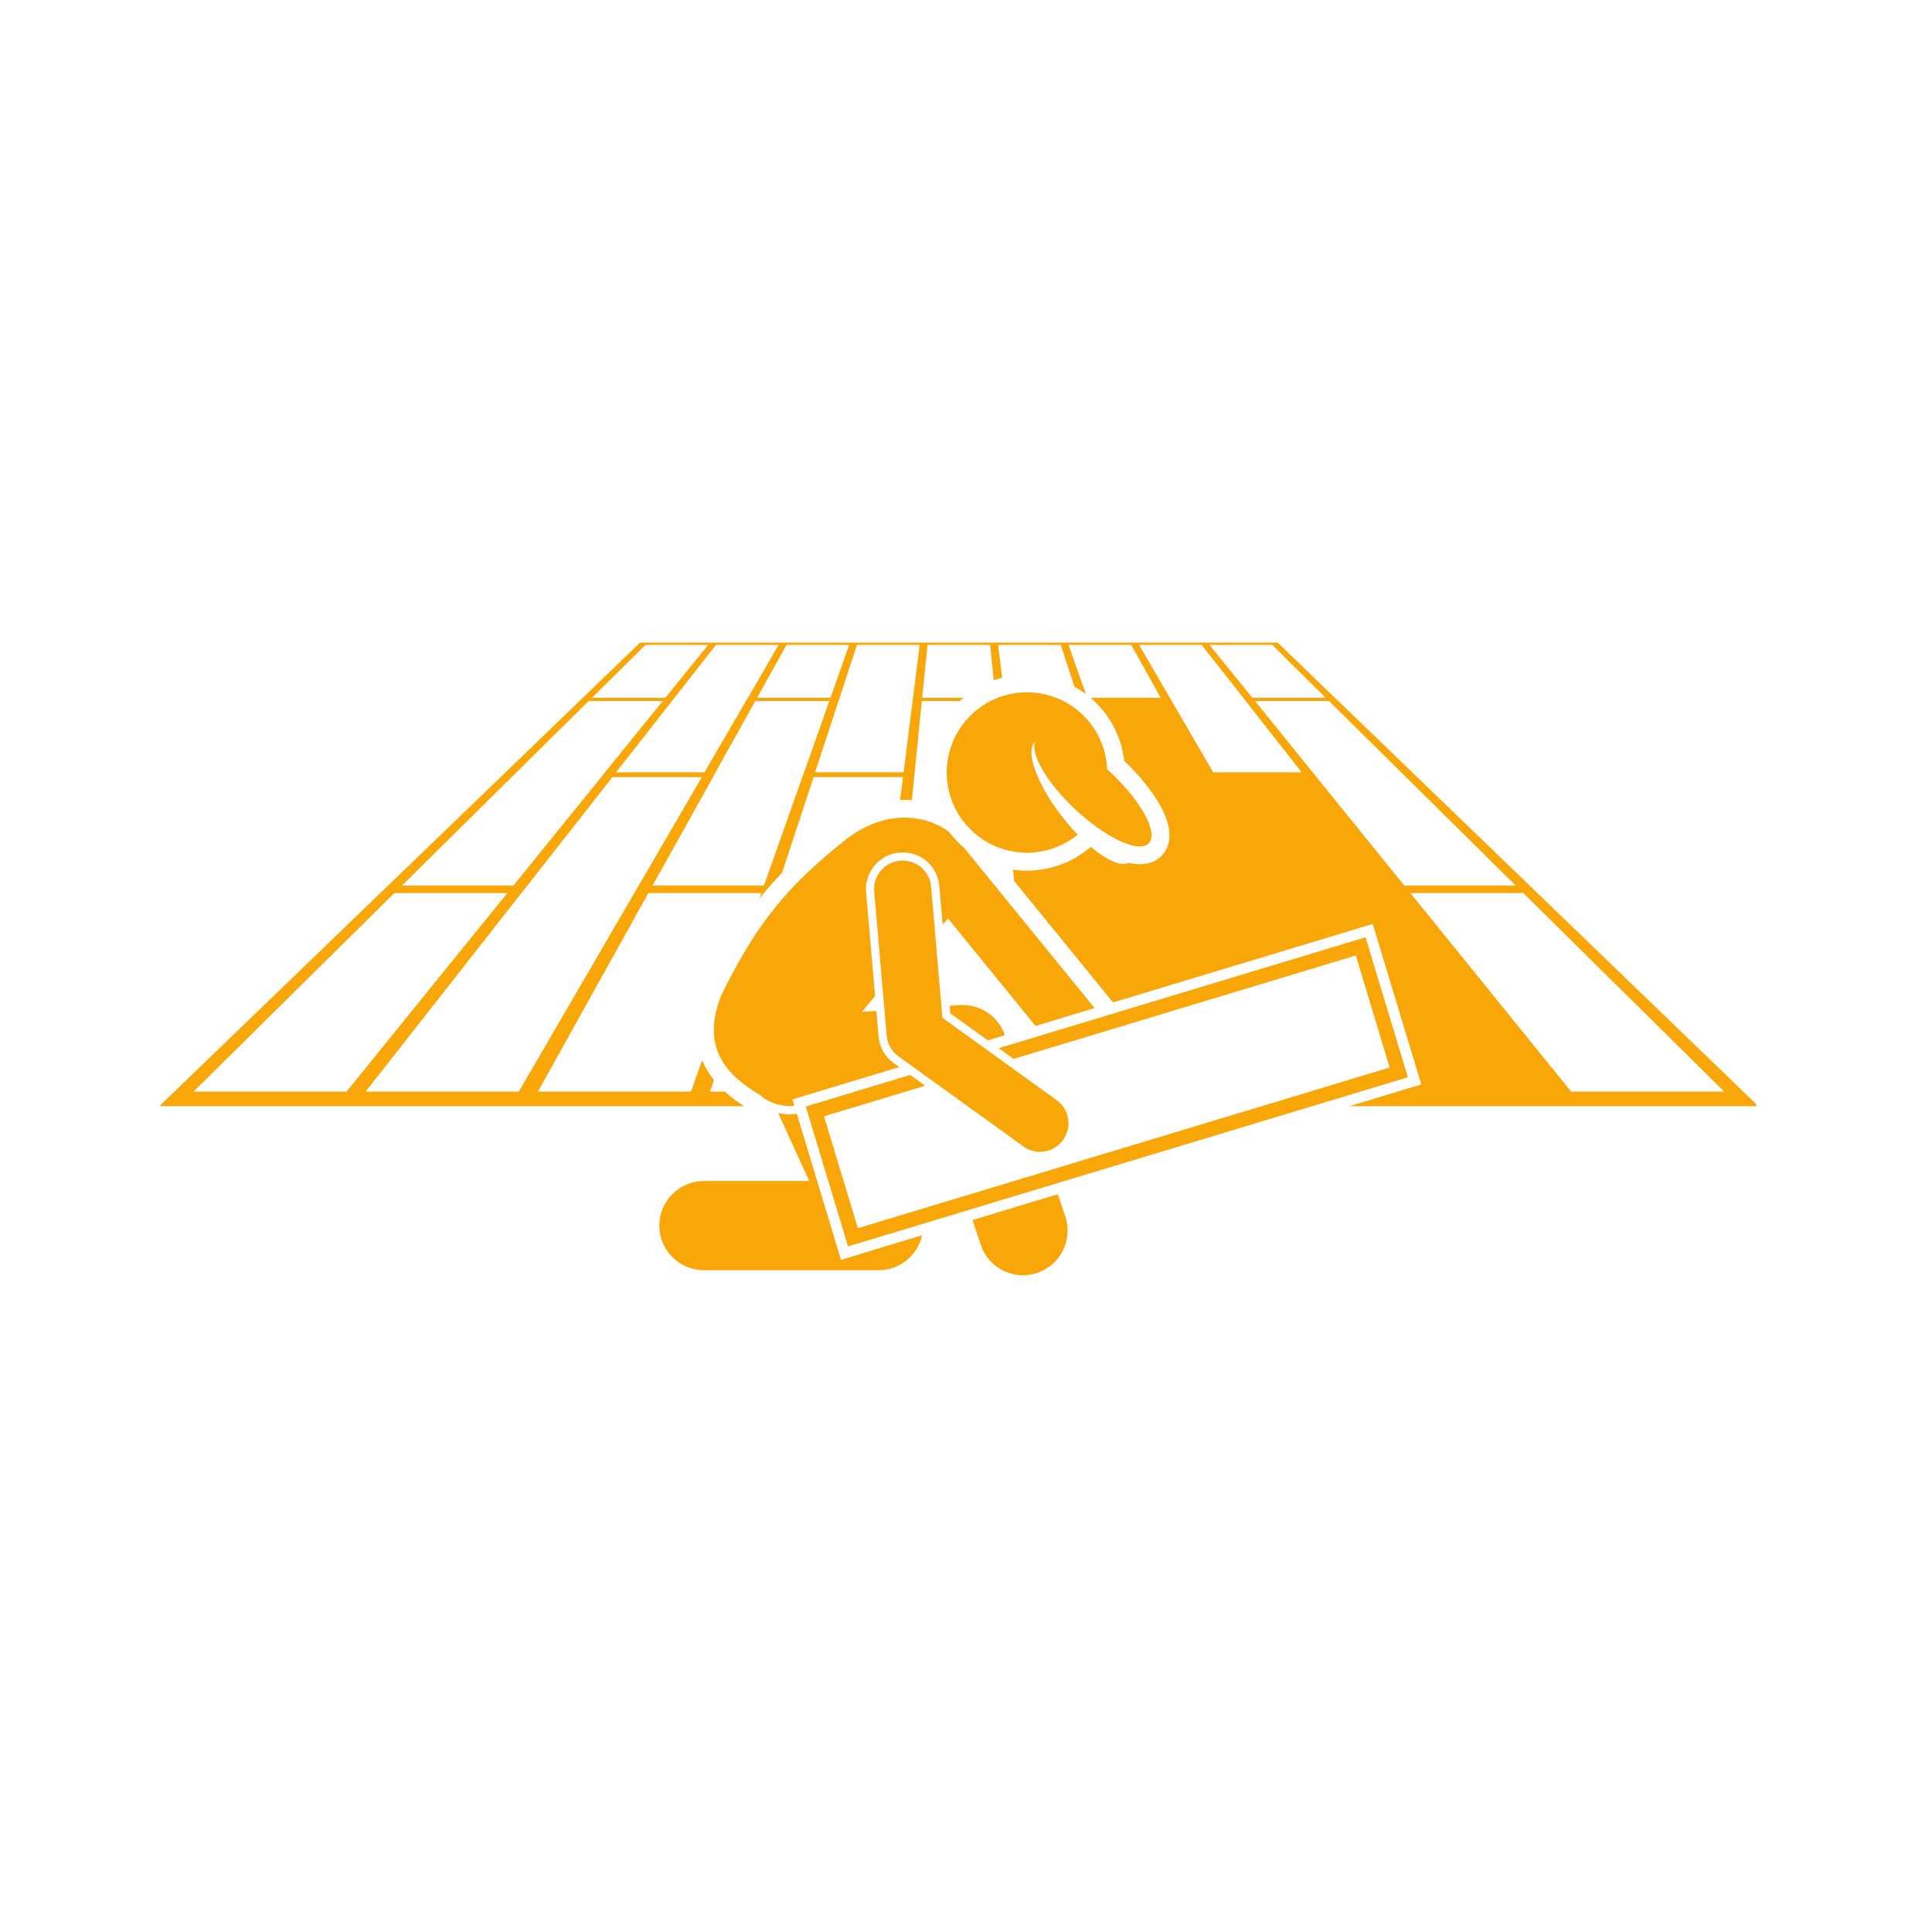 <svg xmlns="http://www.w3.org/2000/svg" xmlns:xlink="http://www.w3.org/1999/xlink" width="90" zoomAndPan="magnify" viewBox="0 0 67.5 67.5" height="90" preserveAspectRatio="xMidYMid meet" version="1.0"><defs><clipPath id="33e8e7878a"><path d="M 5.523 22.449 L 61.359 22.449 L 61.359 39 L 5.523 39 Z M 5.523 22.449 " clip-rule="nonzero"/></clipPath><clipPath id="956108fcde"><path d="M 23 38 L 33 38 L 33 44.785 L 23 44.785 Z M 23 38 " clip-rule="nonzero"/></clipPath><clipPath id="ab63714e1e"><path d="M 33 41 L 38 41 L 38 44.785 L 33 44.785 Z M 33 41 " clip-rule="nonzero"/></clipPath></defs><g clip-path="url(#33e8e7878a)"><path fill="#f9a608" d="M 11.699 38.648 L 25.996 38.648 C 25.812 38.527 25.57 38.363 25.328 38.141 L 24.809 38.141 L 24.945 37.734 C 24.785 37.535 24.641 37.305 24.531 37.043 L 24.141 38.141 L 18.793 38.141 L 22.652 31.203 L 26.598 31.203 L 26.527 31.402 C 26.777 31.09 27.039 30.789 27.324 30.492 L 28.426 27.152 L 31.547 27.152 L 31.449 27.949 C 31.5 27.945 31.555 27.945 31.605 27.945 C 31.691 27.945 31.773 27.949 31.859 27.953 L 31.938 27.152 L 31.957 26.984 L 32.207 24.492 L 33.539 24.492 C 33.578 24.453 33.621 24.414 33.668 24.379 L 32.219 24.379 L 32.406 22.531 L 34.594 22.531 L 34.719 23.77 C 34.816 23.734 34.914 23.703 35.016 23.676 L 34.871 22.531 L 37.059 22.531 L 37.539 23.992 C 37.68 24.07 37.812 24.156 37.941 24.254 L 37.332 22.531 L 39.523 22.531 L 40.551 24.379 L 38.098 24.379 C 38.137 24.414 38.18 24.449 38.219 24.484 C 38.832 25.059 39.188 25.809 39.281 26.586 C 39.824 27.102 40.27 27.66 40.547 28.164 C 41.051 29.094 40.852 29.613 40.598 29.887 C 40.465 30.027 40.223 30.195 39.824 30.195 C 39.699 30.195 39.566 30.176 39.434 30.145 C 39.164 30.281 38.664 30.055 38.113 29.59 C 37.492 30.121 36.699 30.418 35.879 30.418 C 35.715 30.418 35.551 30.406 35.391 30.383 L 35.43 30.777 L 38.887 35.023 L 47.961 32.281 L 49.656 37.887 L 47.141 38.648 L 61.434 38.648 L 54 31.477 L 53.441 30.938 L 46.758 24.492 L 46.637 24.379 L 44.637 22.449 L 22.363 22.449 L 20.363 24.379 L 20.246 24.492 L 13.562 30.938 L 13 31.477 L 5.566 38.648 Z M 60.242 38.141 L 54.895 38.141 L 49.277 31.203 L 53.223 31.203 Z M 52.953 30.938 L 49.062 30.938 L 45.996 27.152 L 45.863 26.984 L 43.848 24.492 L 46.434 24.492 Z M 44.449 22.531 L 46.316 24.379 L 43.754 24.379 L 42.258 22.531 Z M 41.984 22.531 L 43.434 24.379 L 43.523 24.492 L 45.477 26.984 L 42.387 26.984 L 40.938 24.492 L 40.871 24.379 L 39.797 22.531 Z M 22.316 30.938 L 22 31.477 L 18.125 38.141 L 12.773 38.141 L 18 31.477 L 18.426 30.938 L 21.395 27.152 L 24.52 27.152 Z M 28.094 26.984 L 28.031 27.152 L 26.691 30.938 L 22.801 30.938 L 24.91 27.152 L 25 26.984 L 26.387 24.492 L 28.973 24.492 Z M 29.941 22.531 L 32.133 22.531 L 31.898 24.379 L 31.883 24.492 L 31.57 26.984 L 28.477 26.984 L 29.297 24.492 L 29.336 24.379 Z M 27.48 22.531 L 29.668 22.531 L 29.016 24.379 L 26.453 24.379 Z M 25.016 22.531 L 27.203 22.531 L 26.133 24.379 L 26.062 24.492 L 24.613 26.984 L 21.523 26.984 L 23.477 24.492 L 23.566 24.379 Z M 22.551 22.531 L 24.742 22.531 L 23.246 24.379 L 20.684 24.379 Z M 20.566 24.492 L 23.156 24.492 L 21.137 26.984 L 21.004 27.152 L 17.938 30.938 L 14.047 30.938 Z M 13.777 31.203 L 17.723 31.203 L 12.105 38.141 L 6.758 38.141 Z M 13.777 31.203 " fill-opacity="1" fill-rule="nonzero"/></g><g clip-path="url(#956108fcde)"><path fill="#f9a608" d="M 27.84 38.914 L 27.699 38.926 C 27.66 38.926 27.625 38.93 27.59 38.93 C 27.547 38.93 27.508 38.926 27.469 38.926 C 27.434 38.926 27.387 38.922 27.34 38.914 C 27.289 38.906 27.238 38.898 27.188 38.887 L 28.273 41.262 L 24.594 41.262 C 23.734 41.262 23.035 41.961 23.035 42.82 C 23.035 43.68 23.734 44.379 24.594 44.379 L 30.699 44.379 C 31.227 44.379 31.723 44.109 32.008 43.66 C 32.109 43.504 32.176 43.336 32.215 43.156 L 29.383 44.016 Z M 27.84 38.914 " fill-opacity="1" fill-rule="nonzero"/></g><path fill="#f9a608" d="M 25.199 34.777 C 24.441 36.676 25.488 37.594 26.453 38.199 C 26.484 38.219 26.516 38.238 26.547 38.254 C 26.777 38.457 27.066 38.59 27.383 38.629 C 27.418 38.637 27.453 38.637 27.484 38.641 C 27.551 38.645 27.613 38.645 27.68 38.641 L 27.754 38.633 L 27.688 38.41 L 31.418 37.281 L 31.223 37.141 C 30.918 36.922 30.727 36.582 30.695 36.207 L 30.617 35.316 L 30.117 35.352 C 30.266 35.164 30.418 34.98 30.574 34.801 L 30.258 31.176 C 30.23 30.832 30.336 30.5 30.555 30.238 C 30.777 29.977 31.086 29.816 31.426 29.785 C 31.465 29.781 31.504 29.781 31.539 29.781 C 32.211 29.781 32.758 30.285 32.816 30.953 L 32.934 32.301 C 33 32.23 33.062 32.164 33.121 32.09 L 36.18 35.844 L 38.242 35.219 L 33.68 29.617 C 33.633 29.578 33.586 29.539 33.543 29.496 C 33.402 29.363 33.273 29.219 33.156 29.066 C 32.332 28.441 30.895 28.27 29.535 29.344 C 27.461 31 26.426 32.277 25.199 34.777 Z M 25.199 34.777 " fill-opacity="1" fill-rule="nonzero"/><path fill="#f9a608" d="M 33.531 35.117 L 33.18 35.141 L 33.199 35.402 L 34.512 36.348 L 35.109 36.168 C 34.879 35.5 34.234 35.07 33.531 35.117 Z M 33.531 35.117 " fill-opacity="1" fill-rule="nonzero"/><g clip-path="url(#ab63714e1e)"><path fill="#f9a608" d="M 34.266 43.488 C 34.484 44.141 35.09 44.555 35.742 44.555 C 35.906 44.555 36.07 44.527 36.234 44.473 C 37.051 44.199 37.492 43.32 37.219 42.504 L 36.961 41.723 L 33.977 42.625 Z M 34.266 43.488 " fill-opacity="1" fill-rule="nonzero"/></g><path fill="#f9a608" d="M 37.652 29.16 C 37.477 28.98 37.301 28.777 37.129 28.559 C 36.234 27.418 35.809 26.25 36.16 25.922 C 36.004 26.367 36.59 27.367 37.574 28.285 C 38.656 29.293 39.805 29.82 40.141 29.461 C 40.477 29.098 39.875 27.988 38.793 26.98 C 38.754 26.945 38.719 26.91 38.68 26.879 C 38.652 26.168 38.355 25.465 37.793 24.941 C 36.66 23.887 34.887 23.945 33.832 25.078 C 32.773 26.211 32.836 27.984 33.969 29.039 C 35.008 30.008 36.582 30.035 37.652 29.16 Z M 37.652 29.16 " fill-opacity="1" fill-rule="nonzero"/><path fill="#f9a608" d="M 47.711 32.746 L 34.891 36.621 L 35.414 36.996 L 47.371 33.383 L 48.551 37.297 L 29.973 42.91 L 28.789 39 L 32.324 37.934 L 31.801 37.555 L 28.152 38.66 L 29.629 43.547 L 49.188 37.637 Z M 47.711 32.746 " fill-opacity="1" fill-rule="nonzero"/><path fill="#f9a608" d="M 32.926 35.559 L 32.531 30.977 C 32.484 30.43 32.004 30.023 31.449 30.07 C 30.902 30.117 30.496 30.602 30.543 31.148 L 30.98 36.184 C 31.004 36.473 31.156 36.738 31.391 36.906 L 35.75 40.051 C 35.926 40.18 36.129 40.242 36.332 40.242 C 36.641 40.242 36.945 40.098 37.141 39.828 C 37.465 39.379 37.363 38.758 36.918 38.438 Z M 32.926 35.559 " fill-opacity="1" fill-rule="nonzero"/></svg>